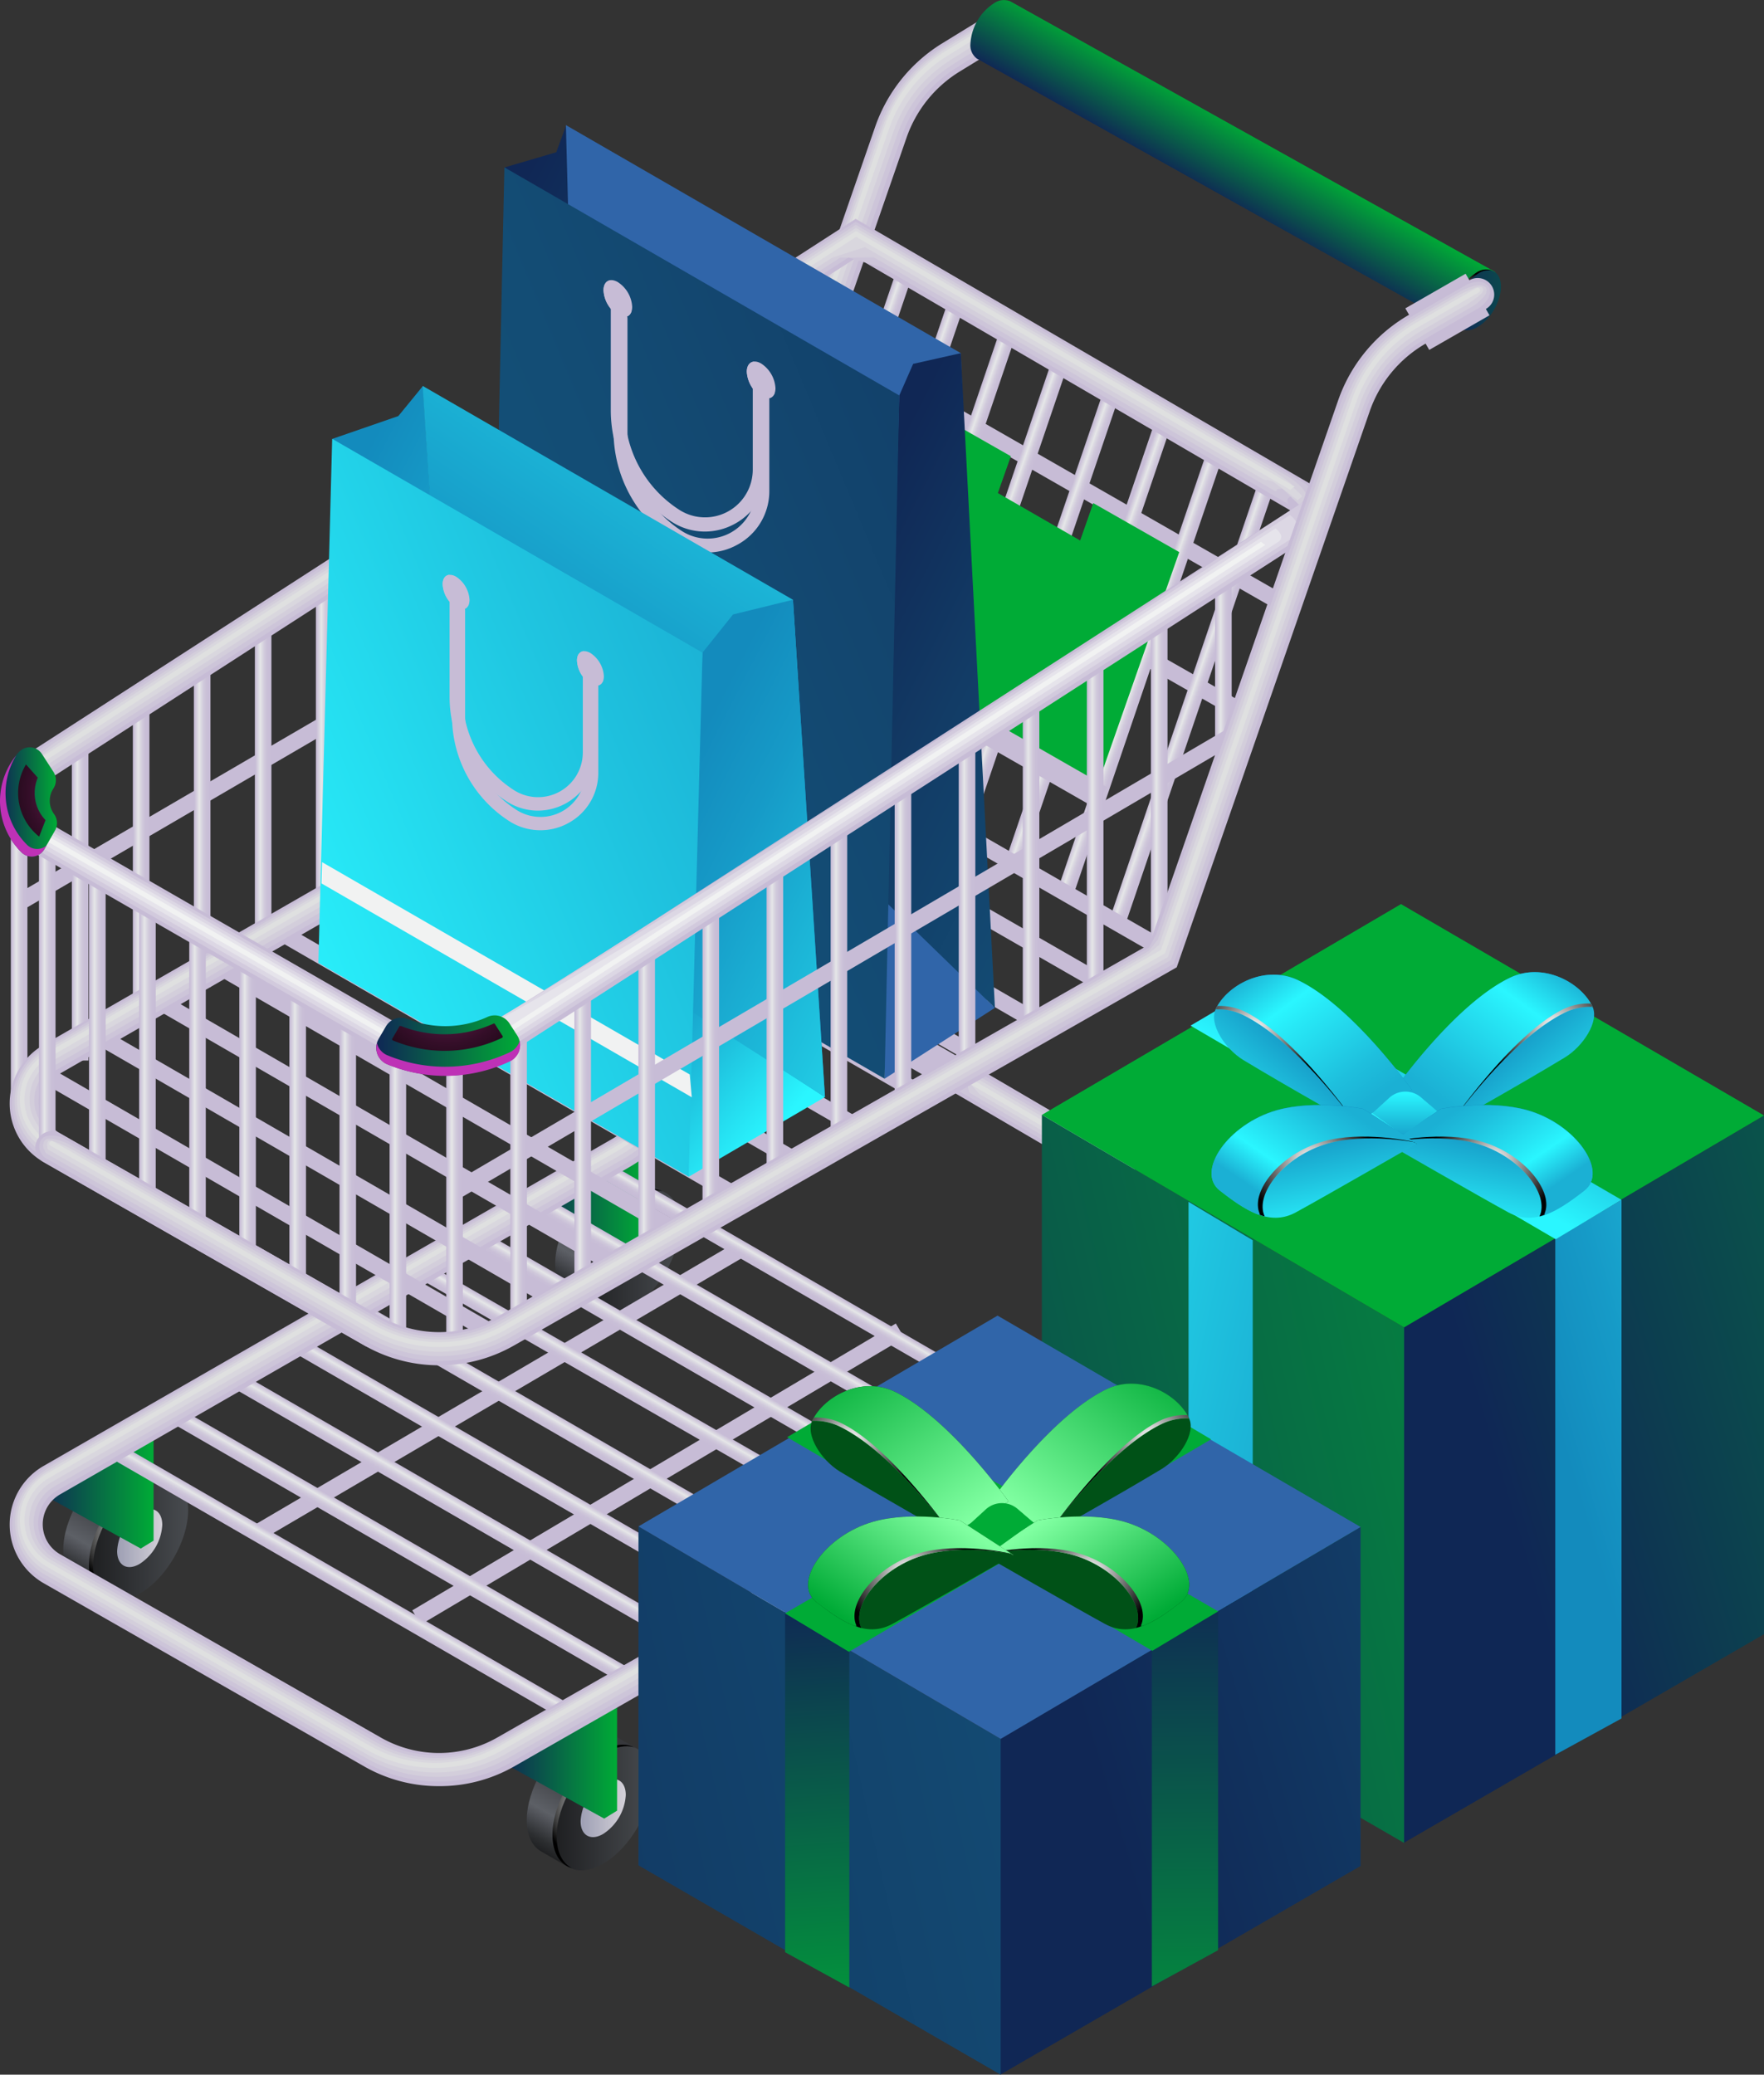 <svg xmlns="http://www.w3.org/2000/svg" xmlns:xlink="http://www.w3.org/1999/xlink" width="415.48" height="488.53" viewBox="0 0 415.48 488.53"><rect x="0" y="0" width="415.48" height="488.53" fill="#333333" stroke="none"/><defs><style>.cls-1{isolation:isolate;}.cls-2,.cls-66{fill:#c7bcd6;}.cls-3{fill:url(#linear-gradient);}.cls-4{fill:url(#linear-gradient-2);}.cls-5{fill:url(#linear-gradient-3);}.cls-6{fill:url(#linear-gradient-4);}.cls-7{fill:url(#linear-gradient-5);}.cls-8{fill:url(#linear-gradient-6);}.cls-9{fill:url(#linear-gradient-7);}.cls-10{fill:url(#linear-gradient-8);}.cls-11{fill:url(#linear-gradient-9);}.cls-12{fill:url(#linear-gradient-10);}.cls-13{fill:url(#linear-gradient-11);}.cls-14{fill:url(#linear-gradient-12);}.cls-15{fill:url(#linear-gradient-13);}.cls-16{fill:url(#linear-gradient-14);}.cls-17{fill:url(#linear-gradient-15);}.cls-18{fill:url(#linear-gradient-16);}.cls-19,.cls-24,.cls-47,.cls-52,.cls-61{mix-blend-mode:screen;}.cls-19{fill:url(#Radial_Gradient_1);}.cls-20{fill:url(#linear-gradient-17);}.cls-21{fill:url(#linear-gradient-18);}.cls-22{fill:url(#linear-gradient-19);}.cls-23{fill:url(#linear-gradient-20);}.cls-24{fill:url(#Radial_Gradient_1-2);}.cls-25{fill:url(#linear-gradient-21);}.cls-26{fill:url(#linear-gradient-22);}.cls-27{fill:url(#linear-gradient-23);}.cls-28{fill:url(#linear-gradient-24);}.cls-29{fill:url(#linear-gradient-25);}.cls-30{fill:url(#linear-gradient-26);}.cls-31{fill:url(#linear-gradient-27);}.cls-32{fill:url(#linear-gradient-28);}.cls-33{fill:url(#linear-gradient-29);}.cls-34{fill:url(#linear-gradient-30);}.cls-35{fill:url(#linear-gradient-31);}.cls-36{fill:url(#linear-gradient-32);}.cls-37{fill:url(#linear-gradient-33);}.cls-38{fill:url(#linear-gradient-34);}.cls-39{fill:url(#linear-gradient-35);}.cls-40{fill:url(#linear-gradient-36);}.cls-41{fill:url(#linear-gradient-37);}.cls-42{fill:url(#linear-gradient-38);}.cls-43{fill:#00ab36;}.cls-44{fill:url(#linear-gradient-39);}.cls-45{fill:url(#linear-gradient-40);}.cls-46{fill:url(#linear-gradient-41);}.cls-47{fill:url(#Radial_Gradient_1-3);}.cls-48{fill:url(#linear-gradient-42);}.cls-49{fill:url(#linear-gradient-43);}.cls-50{fill:url(#linear-gradient-44);}.cls-51{fill:url(#linear-gradient-45);}.cls-52{fill:url(#Radial_Gradient_1-4);}.cls-53{fill:url(#linear-gradient-46);}.cls-54{fill:#cdc5d9;}.cls-55{fill:#d3cedb;}.cls-56{fill:#d9d7de;}.cls-57{fill:#dfe0e0;}.cls-58{fill:url(#linear-gradient-47);}.cls-59{fill:url(#linear-gradient-48);}.cls-60{fill:url(#linear-gradient-49);}.cls-61{fill:url(#Radial_Gradient_1-5);}.cls-62{fill:url(#linear-gradient-50);}.cls-63{fill:#3065a9;}.cls-64{fill:url(#linear-gradient-51);}.cls-65{fill:url(#linear-gradient-52);}.cls-66,.cls-72{mix-blend-mode:multiply;}.cls-67{fill:url(#New_Gradient_Swatch_copy_7);}.cls-68{fill:url(#New_Gradient_Swatch_copy_7-2);}.cls-69{fill:url(#New_Gradient_Swatch_copy_7-3);}.cls-70{fill:url(#New_Gradient_Swatch_copy_7-4);}.cls-71{fill:url(#New_Gradient_Swatch_copy_7-5);}.cls-72,.cls-96{fill:#f1f2f2;}.cls-73{fill:url(#linear-gradient-53);}.cls-74{fill:url(#linear-gradient-54);}.cls-75{fill:url(#linear-gradient-55);}.cls-76{fill:url(#linear-gradient-56);}.cls-77{fill:url(#linear-gradient-57);}.cls-78{fill:url(#linear-gradient-58);}.cls-79{fill:url(#linear-gradient-59);}.cls-80{fill:url(#linear-gradient-60);}.cls-81{fill:url(#linear-gradient-61);}.cls-82{fill:url(#linear-gradient-62);}.cls-83{fill:url(#linear-gradient-63);}.cls-84{fill:url(#linear-gradient-64);}.cls-85{fill:url(#linear-gradient-65);}.cls-86{fill:url(#linear-gradient-66);}.cls-87{fill:url(#linear-gradient-67);}.cls-88{fill:url(#linear-gradient-68);}.cls-89{fill:url(#linear-gradient-69);}.cls-90{fill:url(#linear-gradient-70);}.cls-91{fill:url(#linear-gradient-71);}.cls-92{fill:url(#linear-gradient-72);}.cls-93{fill:#d2cadd;}.cls-94{fill:#dcd7e4;}.cls-95{fill:#e6e4eb;}.cls-97{fill:url(#linear-gradient-73);}.cls-101,.cls-107,.cls-110,.cls-113,.cls-117,.cls-124,.cls-126,.cls-128,.cls-130,.cls-98{mix-blend-mode:color-dodge;}.cls-98{fill:url(#radial-gradient);}.cls-99{fill:#be31b6;mix-blend-mode:darken;}.cls-100{fill:url(#linear-gradient-74);}.cls-101{fill:url(#radial-gradient-2);}.cls-102{fill:url(#linear-gradient-75);}.cls-103{fill:url(#linear-gradient-76);}.cls-104{fill:url(#New_Gradient_Swatch_copy_7-6);}.Graphic-Style-2{fill:url(#New_Gradient_Swatch_copy_7-7);}.Graphic-Style-3{fill:url(#linear-gradient-77);}.cls-105{fill:url(#New_Gradient_Swatch_copy_7-9);}.cls-106{fill:url(#New_Gradient_Swatch_copy_16);}.cls-107{fill:url(#Radial_Gradient_1-6);}.cls-108{fill:url(#New_Gradient_Swatch_copy_7-10);}.cls-109{fill:url(#New_Gradient_Swatch_copy_16-2);}.cls-110{fill:url(#Radial_Gradient_1-7);}.cls-111{fill:url(#New_Gradient_Swatch_copy_7-11);}.cls-112{fill:url(#New_Gradient_Swatch_copy_16-3);}.cls-113{fill:url(#Radial_Gradient_1-8);}.cls-114{fill:url(#New_Gradient_Swatch_copy_7-12);}.cls-115{fill:url(#New_Gradient_Swatch_copy_7-13);}.cls-116{fill:url(#New_Gradient_Swatch_copy_16-4);}.cls-117{fill:url(#Radial_Gradient_1-9);}.cls-118{fill:url(#linear-gradient-78);}.cls-119{fill:url(#linear-gradient-79);}.cls-120{fill:url(#linear-gradient-80);}.cls-121{fill:url(#linear-gradient-81);}.cls-122{fill:#005117;}.cls-123{fill:url(#linear-gradient-82);}.cls-124{fill:url(#Radial_Gradient_1-10);}.cls-125{fill:url(#linear-gradient-83);}.cls-126{fill:url(#Radial_Gradient_1-11);}.cls-127{fill:url(#linear-gradient-84);}.cls-128{fill:url(#Radial_Gradient_1-12);}.cls-129{fill:url(#linear-gradient-85);}.cls-130{fill:url(#Radial_Gradient_1-13);}</style><linearGradient id="linear-gradient" x1="174.43" y1="100.96" x2="178.34" y2="100.96" gradientUnits="userSpaceOnUse"><stop offset="0.03" stop-color="#c7bcd6"/><stop offset="0.3" stop-color="#e2e2e6"/><stop offset="0.33" stop-color="#e6e7e8"/><stop offset="0.43" stop-color="#dcdae2"/><stop offset="0.59" stop-color="#d0c9db"/><stop offset="0.77" stop-color="#c9bfd7"/><stop offset="1" stop-color="#c7bcd6"/></linearGradient><linearGradient id="linear-gradient-2" x1="2.55" y1="222.52" x2="6.45" y2="222.52" xlink:href="#linear-gradient"/><linearGradient id="linear-gradient-3" x1="16.92" y1="213.53" x2="20.82" y2="213.53" xlink:href="#linear-gradient"/><linearGradient id="linear-gradient-4" x1="31.29" y1="204.53" x2="35.19" y2="204.53" xlink:href="#linear-gradient"/><linearGradient id="linear-gradient-5" x1="45.66" y1="195.53" x2="49.56" y2="195.53" xlink:href="#linear-gradient"/><linearGradient id="linear-gradient-6" x1="60.03" y1="186.54" x2="63.93" y2="186.54" xlink:href="#linear-gradient"/><linearGradient id="linear-gradient-7" x1="74.4" y1="177.54" x2="78.3" y2="177.54" xlink:href="#linear-gradient"/><linearGradient id="linear-gradient-8" x1="88.77" y1="168.54" x2="92.67" y2="168.54" xlink:href="#linear-gradient"/><linearGradient id="linear-gradient-9" x1="103.14" y1="159.55" x2="107.04" y2="159.55" xlink:href="#linear-gradient"/><linearGradient id="linear-gradient-10" x1="117.51" y1="150.55" x2="121.41" y2="150.55" xlink:href="#linear-gradient"/><linearGradient id="linear-gradient-11" x1="131.88" y1="141.55" x2="135.79" y2="141.55" xlink:href="#linear-gradient"/><linearGradient id="linear-gradient-12" x1="146.25" y1="132.55" x2="150.16" y2="132.55" xlink:href="#linear-gradient"/><linearGradient id="linear-gradient-13" x1="160.62" y1="123.56" x2="164.53" y2="123.56" xlink:href="#linear-gradient"/><linearGradient id="linear-gradient-14" x1="-5956.09" y1="305.74" x2="-5972.46" y2="277.4" gradientTransform="matrix(-1, 0, 0, 1, -5821.07, 0)" gradientUnits="userSpaceOnUse"><stop offset="0" stop-color="#1e1f21"/><stop offset="0.08" stop-color="#2c2e30"/><stop offset="0.22" stop-color="#515359"/><stop offset="0.27" stop-color="#5d6066"/><stop offset="0.61" stop-color="#37383c"/></linearGradient><linearGradient id="linear-gradient-15" x1="-5981.24" y1="294.85" x2="-5958.43" y2="294.85" gradientTransform="matrix(-1, 0, 0, 1, -5821.07, 0)" gradientUnits="userSpaceOnUse"><stop offset="0" stop-color="#484b4f"/><stop offset="1" stop-color="#1e1f21"/></linearGradient><linearGradient id="linear-gradient-16" x1="-5975.15" y1="294.85" x2="-5964.51" y2="294.85" gradientTransform="matrix(-1, 0, 0, 1, -5821.07, 0)" gradientUnits="userSpaceOnUse"><stop offset="0" stop-color="#d4d1d8"/><stop offset="0.85" stop-color="#a5a6b9"/><stop offset="1" stop-color="#9d9eb3"/></linearGradient><radialGradient id="Radial_Gradient_1" cx="-5967.48" cy="294.46" r="12.32" gradientTransform="matrix(-1, 0, 0, 1, -5821.07, 0)" gradientUnits="userSpaceOnUse"><stop offset="0" stop-color="#fff"/><stop offset="1"/></radialGradient><linearGradient id="linear-gradient-17" x1="125.03" y1="282.79" x2="152.03" y2="282.79" gradientUnits="userSpaceOnUse"><stop offset="0" stop-color="#0f2755"/><stop offset="1" stop-color="#00ab36"/></linearGradient><linearGradient id="linear-gradient-18" x1="-5840.23" y1="373.07" x2="-5856.6" y2="344.74" xlink:href="#linear-gradient-14"/><linearGradient id="linear-gradient-19" x1="-5865.38" y1="362.18" x2="-5842.57" y2="362.18" xlink:href="#linear-gradient-15"/><linearGradient id="linear-gradient-20" x1="-5859.29" y1="362.18" x2="-5848.65" y2="362.18" xlink:href="#linear-gradient-16"/><radialGradient id="Radial_Gradient_1-2" cx="-5851.63" cy="361.8" r="12.32" xlink:href="#Radial_Gradient_1"/><linearGradient id="linear-gradient-21" x1="9.17" y1="350.13" x2="36.17" y2="350.13" xlink:href="#linear-gradient-17"/><linearGradient id="linear-gradient-22" x1="194.49" y1="303.52" x2="192.72" y2="306.58" gradientTransform="translate(360.91 -15.11) rotate(59.98)" xlink:href="#linear-gradient"/><linearGradient id="linear-gradient-23" x1="180.37" y1="311.85" x2="178.39" y2="315.28" gradientTransform="translate(361.11 1.36) rotate(59.97)" xlink:href="#linear-gradient"/><linearGradient id="linear-gradient-24" x1="166.21" y1="320.26" x2="164.23" y2="323.68" gradientTransform="translate(361.31 17.82) rotate(59.98)" xlink:href="#linear-gradient"/><linearGradient id="linear-gradient-25" x1="152.04" y1="328.66" x2="150.06" y2="332.09" gradientTransform="translate(361.52 34.28) rotate(59.98)" xlink:href="#linear-gradient"/><linearGradient id="linear-gradient-26" x1="137.88" y1="337.07" x2="135.9" y2="340.5" gradientTransform="translate(361.72 50.74) rotate(59.97)" xlink:href="#linear-gradient"/><linearGradient id="linear-gradient-27" x1="123.72" y1="345.48" x2="121.74" y2="348.91" gradientTransform="translate(361.92 67.21) rotate(59.98)" xlink:href="#linear-gradient"/><linearGradient id="linear-gradient-28" x1="109.55" y1="353.88" x2="107.57" y2="357.31" gradientTransform="translate(362.12 83.67) rotate(59.98)" xlink:href="#linear-gradient"/><linearGradient id="linear-gradient-29" x1="95.39" y1="362.29" x2="93.41" y2="365.72" gradientTransform="translate(362.33 100.14) rotate(59.98)" xlink:href="#linear-gradient"/><linearGradient id="linear-gradient-30" x1="81.23" y1="370.7" x2="79.25" y2="374.13" gradientTransform="translate(362.53 116.6) rotate(59.98)" xlink:href="#linear-gradient"/><linearGradient id="linear-gradient-31" x1="193.41" y1="115.42" x2="197.32" y2="116.76" gradientTransform="translate(242.28 -106.27) rotate(71.19)" xlink:href="#linear-gradient"/><linearGradient id="linear-gradient-32" x1="205.58" y1="122.41" x2="209.6" y2="123.79" gradientTransform="translate(257.19 -113.09) rotate(71.19)" xlink:href="#linear-gradient"/><linearGradient id="linear-gradient-33" x1="217.8" y1="129.41" x2="221.81" y2="130.79" gradientTransform="translate(272.11 -119.91) rotate(71.2)" xlink:href="#linear-gradient"/><linearGradient id="linear-gradient-34" x1="230.02" y1="136.41" x2="234.03" y2="137.79" gradientTransform="translate(287 -126.73) rotate(71.19)" xlink:href="#linear-gradient"/><linearGradient id="linear-gradient-35" x1="242.23" y1="143.41" x2="246.24" y2="144.8" gradientTransform="translate(301.9 -133.55) rotate(71.19)" xlink:href="#linear-gradient"/><linearGradient id="linear-gradient-36" x1="254.45" y1="150.42" x2="258.46" y2="151.8" gradientTransform="matrix(0.32, 0.95, -0.95, 0.32, 316.83, -140.37)" xlink:href="#linear-gradient"/><linearGradient id="linear-gradient-37" x1="266.66" y1="157.42" x2="270.68" y2="158.8" gradientTransform="translate(331.73 -147.19) rotate(71.19)" xlink:href="#linear-gradient"/><linearGradient id="linear-gradient-38" x1="278.88" y1="164.42" x2="282.89" y2="165.8" gradientTransform="translate(346.62 -154.01) rotate(71.19)" xlink:href="#linear-gradient"/><linearGradient id="linear-gradient-39" x1="-5949.4" y1="436.66" x2="-5965.76" y2="408.32" xlink:href="#linear-gradient-14"/><linearGradient id="linear-gradient-40" x1="-5974.54" y1="425.77" x2="-5951.74" y2="425.77" xlink:href="#linear-gradient-15"/><linearGradient id="linear-gradient-41" x1="-5968.46" y1="425.77" x2="-5957.82" y2="425.77" xlink:href="#linear-gradient-16"/><radialGradient id="Radial_Gradient_1-3" cx="-5960.79" cy="425.38" r="12.32" xlink:href="#Radial_Gradient_1"/><linearGradient id="linear-gradient-42" x1="118.34" y1="413.71" x2="145.33" y2="413.71" xlink:href="#linear-gradient-17"/><linearGradient id="linear-gradient-43" x1="-6065.26" y1="369.32" x2="-6081.62" y2="340.98" xlink:href="#linear-gradient-14"/><linearGradient id="linear-gradient-44" x1="-6090.4" y1="358.43" x2="-6067.6" y2="358.43" xlink:href="#linear-gradient-15"/><linearGradient id="linear-gradient-45" x1="-6084.32" y1="358.43" x2="-6073.68" y2="358.43" xlink:href="#linear-gradient-16"/><radialGradient id="Radial_Gradient_1-4" cx="-6076.65" cy="358.04" r="12.32" xlink:href="#Radial_Gradient_1"/><linearGradient id="linear-gradient-46" x1="234.2" y1="346.37" x2="261.19" y2="346.37" xlink:href="#linear-gradient-17"/><linearGradient id="linear-gradient-47" x1="286.19" y1="161.71" x2="290.1" y2="161.71" xlink:href="#linear-gradient"/><linearGradient id="linear-gradient-48" x1="-6106.58" y1="45.9" x2="-6115.46" y2="30.52" gradientTransform="matrix(-1, 0, 0, 1, -5821.07, 0)" xlink:href="#linear-gradient-17"/><linearGradient id="linear-gradient-49" x1="344.22" y1="71.12" x2="392.38" y2="65.59" gradientTransform="matrix(0.5, 0.86, -0.86, 0.5, 233.38, -265.41)" xlink:href="#linear-gradient-17"/><radialGradient id="Radial_Gradient_1-5" cx="-6167.92" cy="70.5" r="5.98" xlink:href="#Radial_Gradient_1"/><linearGradient id="linear-gradient-50" x1="100.71" y1="86.21" x2="211.21" y2="142.74" gradientUnits="userSpaceOnUse"><stop offset="0" stop-color="#102755"/><stop offset="0.33" stop-color="#123c66"/><stop offset="0.72" stop-color="#134d75"/><stop offset="1" stop-color="#14537a"/></linearGradient><linearGradient id="linear-gradient-51" x1="192.45" y1="140.88" x2="299.94" y2="195.87" xlink:href="#linear-gradient-50"/><linearGradient id="linear-gradient-52" x1="338.16" y1="73.86" x2="85.29" y2="179.38" xlink:href="#linear-gradient-50"/><linearGradient id="New_Gradient_Swatch_copy_7" x1="68.61" y1="131.63" x2="160.07" y2="178.42" gradientUnits="userSpaceOnUse"><stop offset="0.04" stop-color="#138bbd"/><stop offset="0.23" stop-color="#169ac7"/><stop offset="0.59" stop-color="#1fc3df"/><stop offset="1" stop-color="#2af6ff"/></linearGradient><linearGradient id="New_Gradient_Swatch_copy_7-2" x1="137.55" y1="188.62" x2="217.42" y2="69.3" xlink:href="#New_Gradient_Swatch_copy_7"/><linearGradient id="New_Gradient_Swatch_copy_7-3" x1="142.43" y1="235.59" x2="179.79" y2="269.09" xlink:href="#New_Gradient_Swatch_copy_7"/><linearGradient id="New_Gradient_Swatch_copy_7-4" x1="155.75" y1="181.99" x2="247.21" y2="228.78" xlink:href="#New_Gradient_Swatch_copy_7"/><linearGradient id="New_Gradient_Swatch_copy_7-5" x1="269.77" y1="127.8" x2="53.17" y2="218.19" xlink:href="#New_Gradient_Swatch_copy_7"/><linearGradient id="linear-gradient-53" x1="105.11" y1="283.44" x2="109.02" y2="283.44" xlink:href="#linear-gradient"/><linearGradient id="linear-gradient-54" x1="120.2" y1="274.55" x2="124.1" y2="274.55" xlink:href="#linear-gradient"/><linearGradient id="linear-gradient-55" x1="135.29" y1="265.66" x2="139.19" y2="265.66" xlink:href="#linear-gradient"/><linearGradient id="linear-gradient-56" x1="150.37" y1="256.77" x2="154.28" y2="256.77" xlink:href="#linear-gradient"/><linearGradient id="linear-gradient-57" x1="165.46" y1="247.89" x2="169.37" y2="247.89" xlink:href="#linear-gradient"/><linearGradient id="linear-gradient-58" x1="180.55" y1="239" x2="184.45" y2="239" xlink:href="#linear-gradient"/><linearGradient id="linear-gradient-59" x1="195.64" y1="230.11" x2="199.54" y2="230.11" xlink:href="#linear-gradient"/><linearGradient id="linear-gradient-60" x1="210.72" y1="221.22" x2="214.63" y2="221.22" xlink:href="#linear-gradient"/><linearGradient id="linear-gradient-61" x1="225.81" y1="212.33" x2="229.72" y2="212.33" xlink:href="#linear-gradient"/><linearGradient id="linear-gradient-62" x1="240.9" y1="203.44" x2="244.81" y2="203.44" xlink:href="#linear-gradient"/><linearGradient id="linear-gradient-63" x1="255.99" y1="194.56" x2="259.89" y2="194.56" xlink:href="#linear-gradient"/><linearGradient id="linear-gradient-64" x1="271.08" y1="185.67" x2="274.98" y2="185.67" xlink:href="#linear-gradient"/><linearGradient id="linear-gradient-65" x1="9.18" y1="234.81" x2="13.08" y2="234.81" xlink:href="#linear-gradient"/><linearGradient id="linear-gradient-66" x1="20.97" y1="241.44" x2="24.88" y2="241.44" xlink:href="#linear-gradient"/><linearGradient id="linear-gradient-67" x1="32.77" y1="248.06" x2="36.68" y2="248.06" xlink:href="#linear-gradient"/><linearGradient id="linear-gradient-68" x1="44.57" y1="254.68" x2="48.47" y2="254.68" xlink:href="#linear-gradient"/><linearGradient id="linear-gradient-69" x1="56.37" y1="261.3" x2="60.27" y2="261.3" xlink:href="#linear-gradient"/><linearGradient id="linear-gradient-70" x1="68.16" y1="267.92" x2="72.07" y2="267.92" xlink:href="#linear-gradient"/><linearGradient id="linear-gradient-71" x1="79.96" y1="274.55" x2="83.87" y2="274.55" xlink:href="#linear-gradient"/><linearGradient id="linear-gradient-72" x1="91.76" y1="281.17" x2="95.66" y2="281.17" xlink:href="#linear-gradient"/><linearGradient id="linear-gradient-73" x1="88.62" y1="246.17" x2="122.53" y2="246.17" xlink:href="#linear-gradient-17"/><radialGradient id="radial-gradient" cx="105.41" cy="230.67" r="44.63" gradientUnits="userSpaceOnUse"><stop offset="0" stop-color="#972a74"/><stop offset="0.1" stop-color="#75205a"/><stop offset="0.22" stop-color="#51173e"/><stop offset="0.34" stop-color="#340e28"/><stop offset="0.48" stop-color="#1d0816"/><stop offset="0.62" stop-color="#0d030a"/><stop offset="0.78" stop-color="#030102"/><stop offset="1"/></radialGradient><linearGradient id="linear-gradient-74" x1="0" y1="188.84" x2="13.43" y2="188.84" xlink:href="#linear-gradient-17"/><radialGradient id="radial-gradient-2" cx="434.4" cy="168.8" r="39.41" gradientTransform="translate(-435.13 86.91) rotate(-8.88)" xlink:href="#radial-gradient"/><linearGradient id="linear-gradient-75" x1="354.81" y1="353.77" x2="594.64" y2="281.96" xlink:href="#linear-gradient-17"/><linearGradient id="linear-gradient-76" x1="133.18" y1="382.96" x2="449.64" y2="312.02" xlink:href="#linear-gradient-17"/><linearGradient id="New_Gradient_Swatch_copy_7-6" x1="366.79" y1="350.06" x2="463.18" y2="321.2" xlink:href="#New_Gradient_Swatch_copy_7"/><linearGradient id="New_Gradient_Swatch_copy_7-7" x1="349.82" y1="226.46" x2="328.43" y2="267.22" xlink:href="#New_Gradient_Swatch_copy_7"/><linearGradient id="linear-gradient-77" x1="312.12" y1="363.39" x2="450.47" y2="332.37" gradientTransform="matrix(-1, 0, 0, 1, 667.29, 0)" xlink:href="#New_Gradient_Swatch_copy_7"/><linearGradient id="New_Gradient_Swatch_copy_7-9" x1="348.31" y1="242.02" x2="369.77" y2="266.82" xlink:href="#New_Gradient_Swatch_copy_7"/><linearGradient id="New_Gradient_Swatch_copy_16" x1="340.32" y1="262.42" x2="370.2" y2="221.83" gradientUnits="userSpaceOnUse"><stop offset="0.04" stop-color="#1bb0d4"/><stop offset="0.2" stop-color="#1ebfdd"/><stop offset="0.53" stop-color="#27e8f6"/><stop offset="0.63" stop-color="#2af6ff"/><stop offset="0.87" stop-color="#1bb0d4"/></linearGradient><radialGradient id="Radial_Gradient_1-6" cx="365.88" cy="241.61" r="15.24" gradientTransform="matrix(1, 0, 0, 1, 0, 0)" xlink:href="#Radial_Gradient_1"/><linearGradient id="New_Gradient_Swatch_copy_7-10" x1="353.32" y1="242.61" x2="374.78" y2="267.41" gradientTransform="matrix(-1, 0, 0, 1, 666.43, 0)" xlink:href="#New_Gradient_Swatch_copy_7"/><linearGradient id="New_Gradient_Swatch_copy_16-2" x1="345.33" y1="263" x2="375.22" y2="222.41" gradientTransform="matrix(-1, 0, 0, 1, 666.43, 0)" xlink:href="#New_Gradient_Swatch_copy_16"/><radialGradient id="Radial_Gradient_1-7" cx="370.9" cy="242.2" r="15.24" gradientTransform="matrix(-1, 0, 0, 1, 666.43, 0)" xlink:href="#Radial_Gradient_1"/><linearGradient id="New_Gradient_Swatch_copy_7-11" x1="313.26" y1="261.76" x2="318.66" y2="289.1" gradientTransform="matrix(-1, 0, 0, 1, 666.43, 0)" xlink:href="#New_Gradient_Swatch_copy_7"/><linearGradient id="New_Gradient_Swatch_copy_16-3" x1="323.46" y1="259.72" x2="304.63" y2="287.45" gradientTransform="matrix(-1, 0, 0, 1, 666.43, 0)" xlink:href="#New_Gradient_Swatch_copy_16"/><radialGradient id="Radial_Gradient_1-8" cx="314.43" cy="273.31" r="14.81" gradientTransform="matrix(-1, 0, 0, 1, 666.43, 0)" xlink:href="#Radial_Gradient_1"/><linearGradient id="New_Gradient_Swatch_copy_7-12" x1="330.82" y1="272.23" x2="330.82" y2="257.4" xlink:href="#New_Gradient_Swatch_copy_7"/><linearGradient id="New_Gradient_Swatch_copy_7-13" x1="307.3" y1="261.76" x2="312.71" y2="289.1" xlink:href="#New_Gradient_Swatch_copy_7"/><linearGradient id="New_Gradient_Swatch_copy_16-4" x1="317.51" y1="259.72" x2="298.68" y2="287.45" xlink:href="#New_Gradient_Swatch_copy_16"/><radialGradient id="Radial_Gradient_1-9" cx="308.48" cy="273.31" r="14.81" gradientTransform="matrix(1, 0, 0, 1, 0, 0)" xlink:href="#Radial_Gradient_1"/><linearGradient id="linear-gradient-78" x1="261.49" y1="429" x2="478.99" y2="363.87" xlink:href="#linear-gradient-50"/><linearGradient id="linear-gradient-79" x1="52.64" y1="455.45" x2="339.5" y2="391.14" xlink:href="#linear-gradient-50"/><linearGradient id="linear-gradient-80" x1="278.52" y1="370.39" x2="280.03" y2="509.77" xlink:href="#linear-gradient-17"/><linearGradient id="linear-gradient-81" x1="189.35" y1="376.08" x2="196.88" y2="492.1" xlink:href="#linear-gradient-17"/><linearGradient id="linear-gradient-82" x1="245.3" y1="359.32" x2="275.18" y2="318.73" gradientUnits="userSpaceOnUse"><stop offset="0" stop-color="#80ffa1"/><stop offset="1" stop-color="#00ab36"/></linearGradient><radialGradient id="Radial_Gradient_1-10" cx="270.87" cy="338.51" r="15.24" gradientTransform="matrix(1, 0, 0, 1, 0, 0)" xlink:href="#Radial_Gradient_1"/><linearGradient id="linear-gradient-83" x1="440.35" y1="359.91" x2="470.23" y2="319.32" gradientTransform="matrix(-1, 0, 0, 1, 666.43, 0)" xlink:href="#linear-gradient-82"/><radialGradient id="Radial_Gradient_1-11" cx="465.92" cy="339.1" r="15.24" gradientTransform="matrix(-1, 0, 0, 1, 666.43, 0)" xlink:href="#Radial_Gradient_1"/><linearGradient id="linear-gradient-84" x1="418.48" y1="356.62" x2="399.65" y2="384.35" gradientTransform="matrix(-1, 0, 0, 1, 666.43, 0)" xlink:href="#linear-gradient-82"/><radialGradient id="Radial_Gradient_1-12" cx="409.45" cy="370.21" r="14.81" gradientTransform="matrix(-1, 0, 0, 1, 666.43, 0)" xlink:href="#Radial_Gradient_1"/><linearGradient id="linear-gradient-85" x1="222.49" y1="356.62" x2="203.66" y2="384.35" xlink:href="#linear-gradient-82"/><radialGradient id="Radial_Gradient_1-13" cx="213.46" cy="370.21" r="14.81" gradientTransform="matrix(1, 0, 0, 1, 0, 0)" xlink:href="#Radial_Gradient_1"/></defs><g class="cls-1"><g id="Layer_2" data-name="Layer 2"><g id="_2nd_Fold" data-name="2nd Fold"><rect class="cls-2" x="247.1" y="49.54" width="3.91" height="124.42" transform="translate(28.35 272.38) rotate(-60.21)"/><polygon class="cls-2" points="5.3 214.31 3.34 210.93 185.81 104.52 293.36 165.81 291.42 169.21 185.84 109.02 5.3 214.31"/><rect class="cls-3" x="174.43" y="73.12" width="3.9" height="55.68"/><rect class="cls-4" x="2.55" y="186.69" width="3.91" height="71.66"/><rect class="cls-5" x="16.92" y="177.33" width="3.91" height="72.39"/><rect class="cls-6" x="31.29" y="167.97" width="3.91" height="73.11"/><rect class="cls-7" x="45.66" y="158.61" width="3.91" height="73.84"/><rect class="cls-8" x="60.03" y="149.25" width="3.9" height="74.57"/><rect class="cls-9" x="74.4" y="139.89" width="3.9" height="75.29"/><rect class="cls-10" x="88.77" y="130.53" width="3.9" height="76.02"/><rect class="cls-11" x="103.14" y="121.17" width="3.91" height="76.75"/><rect class="cls-12" x="117.51" y="111.81" width="3.91" height="77.47"/><rect class="cls-13" x="131.88" y="102.45" width="3.9" height="78.2"/><rect class="cls-14" x="146.25" y="93.09" width="3.91" height="78.93"/><rect class="cls-15" x="160.62" y="83.73" width="3.9" height="79.65"/><path class="cls-16" d="M130.76,297.68c0,3.53,1.22,6,3.2,7.24l6.31,3.66c2.06,1.15.75-1.46,3.87-3.27,6.3-3.63,11.41-12.44,11.41-19.67,0-3.57,3.3-3.6,1.28-4.79l-6.71-3.72c-2.05-1.11-4.86-.9-8,.88C135.86,281.65,130.76,290.46,130.76,297.68Z"/><path class="cls-17" d="M137.36,301.43c0,7.23,5.11,10.14,11.4,6.5s11.41-12.44,11.41-19.67-5.11-10.13-11.41-6.5S137.36,294.2,137.36,301.43Z"/><path class="cls-18" d="M143.45,297.92c0,3.37,2.38,4.73,5.31,3a11.71,11.71,0,0,0,5.32-9.17c0-3.37-2.38-4.73-5.32-3A11.75,11.75,0,0,0,143.45,297.92Z"/><path class="cls-19" d="M148.22,281.49c3-1.74,5.76-2,7.8-1-1.9-.53-4.26-.13-6.82,1.34-6.3,3.64-11.4,12.44-11.4,19.67,0,3.76,1.38,6.35,3.6,7.46-2.78-.78-4.59-3.55-4.59-7.84C136.81,293.93,141.92,285.13,148.22,281.49Z"/><polygon class="cls-20" points="152.03 268.27 152.03 295.44 149.01 297.31 125.03 284.08 152.03 268.27"/><path class="cls-21" d="M14.9,365c0,3.53,1.22,6,3.2,7.24l6.31,3.66c2.06,1.15.75-1.47,3.87-3.27C34.58,369,39.69,360.21,39.69,353c0-3.57,3.3-3.6,1.28-4.8l-6.71-3.71c-2-1.11-4.86-.91-8,.88C20,349,14.9,357.79,14.9,365Z"/><path class="cls-22" d="M21.5,368.77c0,7.22,5.11,10.13,11.4,6.5s11.41-12.44,11.41-19.67-5.11-10.14-11.41-6.5S21.5,361.54,21.5,368.77Z"/><path class="cls-23" d="M27.59,365.25c0,3.38,2.38,4.73,5.31,3a11.73,11.73,0,0,0,5.32-9.18c0-3.37-2.38-4.72-5.32-3A11.73,11.73,0,0,0,27.59,365.25Z"/><path class="cls-24" d="M32.36,348.83c3-1.75,5.76-2,7.8-1-1.9-.53-4.26-.14-6.82,1.34-6.3,3.63-11.4,12.44-11.4,19.67,0,3.76,1.39,6.35,3.6,7.46-2.78-.78-4.59-3.55-4.59-7.85C21,361.27,26.06,352.46,32.36,348.83Z"/><polygon class="cls-25" points="36.17 335.61 36.17 362.78 33.15 364.64 9.17 351.41 36.17 335.61"/><rect class="cls-2" x="51.72" y="325.52" width="131.89" height="3.9" transform="translate(-149.53 104.56) rotate(-30.4)"/><rect class="cls-2" x="87.82" y="346.65" width="132.43" height="3.9" transform="matrix(0.86, -0.51, 0.51, 0.86, -155.21, 125.86)"/><rect class="cls-26" x="191.59" y="241.98" width="3.91" height="126.36" transform="translate(-167.51 320.04) rotate(-59.98)"/><rect class="cls-27" x="177.43" y="250.38" width="3.91" height="126.36" transform="translate(-181.86 311.97) rotate(-59.97)"/><rect class="cls-28" x="163.26" y="258.79" width="3.91" height="126.36" transform="translate(-196.22 303.91) rotate(-59.98)"/><rect class="cls-29" x="149.1" y="267.2" width="3.91" height="126.36" transform="matrix(0.5, -0.87, 0.87, 0.5, -210.57, 295.85)"/><rect class="cls-30" x="134.94" y="275.61" width="3.91" height="126.36" transform="translate(-224.93 287.78) rotate(-59.97)"/><rect class="cls-31" x="120.77" y="284.01" width="3.91" height="126.36" transform="translate(-239.28 279.72) rotate(-59.98)"/><rect class="cls-32" x="106.61" y="292.42" width="3.91" height="126.36" transform="translate(-253.64 271.66) rotate(-59.98)"/><rect class="cls-33" x="92.45" y="300.83" width="3.91" height="126.36" transform="translate(-268 263.61) rotate(-59.98)"/><rect class="cls-34" x="78.28" y="309.23" width="3.91" height="126.36" transform="translate(-282.35 255.54) rotate(-59.98)"/><rect class="cls-35" x="139.65" y="114.14" width="111.46" height="3.9" transform="translate(22.49 263.61) rotate(-71.19)"/><rect class="cls-36" x="151.86" y="121.15" width="111.46" height="3.9" transform="translate(24.14 279.92) rotate(-71.19)"/><rect class="cls-37" x="164.08" y="128.15" width="111.46" height="3.9" transform="translate(25.8 296.24) rotate(-71.2)"/><rect class="cls-38" x="176.29" y="135.15" width="111.46" height="3.9" transform="translate(27.44 312.54) rotate(-71.19)"/><rect class="cls-39" x="188.51" y="142.15" width="111.46" height="3.9" transform="translate(29.08 328.84) rotate(-71.19)"/><rect class="cls-40" x="200.73" y="149.16" width="111.46" height="3.9" transform="translate(30.75 345.17) rotate(-71.2)"/><rect class="cls-41" x="212.94" y="156.16" width="111.46" height="3.9" transform="translate(32.39 361.47) rotate(-71.19)"/><rect class="cls-42" x="225.16" y="163.16" width="111.46" height="3.9" transform="translate(34.03 377.77) rotate(-71.19)"/><polygon class="cls-43" points="257.5 118.47 254.41 127.27 235.03 116.1 238.09 107.43 217.57 95.74 197.36 152.85 257.54 187.56 277.75 130.01 257.5 118.47"/><path class="cls-44" d="M124.07,428.6c0,3.53,1.21,6,3.19,7.24l6.32,3.66c2.06,1.15.74-1.46,3.87-3.27,6.3-3.64,11.41-12.44,11.41-19.67,0-3.57,3.3-3.6,1.28-4.79l-6.71-3.72c-2.06-1.11-4.86-.91-8,.88C129.17,412.57,124.07,421.37,124.07,428.6Z"/><path class="cls-45" d="M130.67,432.35c0,7.23,5.11,10.14,11.4,6.5s11.41-12.44,11.41-19.67-5.11-10.13-11.41-6.5S130.67,425.12,130.67,432.35Z"/><path class="cls-46" d="M136.75,428.84c0,3.37,2.39,4.72,5.32,3a11.71,11.71,0,0,0,5.32-9.17c0-3.38-2.38-4.73-5.32-3A11.76,11.76,0,0,0,136.75,428.84Z"/><path class="cls-47" d="M141.53,412.41c3-1.75,5.76-2,7.8-1-1.9-.53-4.26-.14-6.82,1.34-6.3,3.64-11.4,12.44-11.4,19.67,0,3.76,1.38,6.35,3.6,7.46-2.78-.78-4.59-3.55-4.59-7.84C130.12,424.85,135.23,416,141.53,412.41Z"/><polygon class="cls-48" points="145.34 399.19 145.34 426.36 142.31 428.23 118.34 415 145.34 399.19"/><path class="cls-49" d="M239.93,361.26c0,3.53,1.21,6,3.19,7.25l6.32,3.65c2.06,1.15.74-1.46,3.87-3.27,6.3-3.63,11.41-12.44,11.41-19.66,0-3.58,3.3-3.61,1.28-4.8l-6.71-3.71c-2.06-1.12-4.86-.91-8,.88C245,345.23,239.93,354,239.93,361.26Z"/><path class="cls-50" d="M246.53,365c0,7.23,5.11,10.14,11.4,6.5s11.41-12.44,11.41-19.66-5.11-10.14-11.41-6.51S246.53,357.79,246.53,365Z"/><path class="cls-51" d="M252.61,361.5c0,3.37,2.39,4.73,5.32,3a11.7,11.7,0,0,0,5.32-9.17c0-3.37-2.38-4.73-5.32-3A11.73,11.73,0,0,0,252.61,361.5Z"/><path class="cls-52" d="M257.39,345.07c3-1.74,5.76-2,7.8-1-1.9-.53-4.26-.13-6.82,1.34-6.3,3.64-11.4,12.45-11.4,19.67,0,3.76,1.38,6.35,3.6,7.46-2.78-.78-4.59-3.55-4.59-7.84C246,357.51,251.09,348.71,257.39,345.07Z"/><polygon class="cls-53" points="261.19 331.85 261.19 359.02 258.18 360.89 234.2 347.66 261.19 331.85"/><path class="cls-2" d="M103.43,420.59A35.29,35.29,0,0,1,85.88,416l-75.6-43.2a15.92,15.92,0,0,1,0-27.62l133.81-76.94a33.08,33.08,0,0,0,16.56-28.62v-.75a33,33,0,0,0-17-28.88l-29.08-16.1,3.78-6.84,29.08,16.1a40.85,40.85,0,0,1,21.06,35.72v.75A40.93,40.93,0,0,1,147.94,275L14.13,351.9a8.12,8.12,0,0,0,0,14.07l75.61,43.2a27.66,27.66,0,0,0,27.33,0l136.27-77.79a33,33,0,0,0,.3-57.18l-30-17.55,3.94-6.74,30,17.55a40.82,40.82,0,0,1-.37,70.7L121,416A35.31,35.31,0,0,1,103.43,420.59Z"/><path class="cls-54" d="M118.36,187.89l28.36,15.69a40,40,0,0,1,20.63,35v.74A40.11,40.11,0,0,1,147.29,274L13.48,350.94a8.93,8.93,0,0,0,0,15.51l75.6,43.2a28.37,28.37,0,0,0,27.4.38c.26-.11,2.68-1.47,2.93-1.61l133.42-76.17c.69-.39,2-1.2,2.68-1.66a33.79,33.79,0,0,0,14.92-26.48,33.7,33.7,0,0,0-14.66-29.32c-.57-.59-7.69-4.89-8.42-5.32L226,257l1.08-5.14.58-1,29.31,17.13a40,40,0,0,1,1.45,68.15c-.59.39-1.79,1.11-2.41,1.46L120.31,415a34.47,34.47,0,0,1-16.2,4.5c-.41,0-.82,0-1.23,0a34.59,34.59,0,0,1-15.15-3.64c-.57-.27-1.66-.87-2.21-1.18L10.44,371.78A14.76,14.76,0,0,1,3.06,361a15,15,0,0,1-.13-3,14.58,14.58,0,0,1,4-9.37,20.84,20.84,0,0,1,4.75-3.73l132.53-76.2a33.83,33.83,0,0,0,16.91-28.25c0-.06,0-.68,0-.74a33.31,33.31,0,0,0-.12-3.74c0-.19,0-.57-.07-.76a33.57,33.57,0,0,0-15.43-24.91c-.53-.5-7.1-4.24-7.76-4.61l-21-11.61,1-5.12Z"/><path class="cls-55" d="M118.44,188.77l27.63,15.3a39.18,39.18,0,0,1,20.2,34.27v.74A39.24,39.24,0,0,1,146.63,273L12.82,350a9.77,9.77,0,0,0,0,16.95l75.61,43.21a29.27,29.27,0,0,0,27.46.76c.52-.23,2.47-1.3,3-1.58l133.48-76.2c.46-.26,2.25-1.31,2.68-1.62a34.44,34.44,0,0,0,2.9-56.11c-1.15-1.19-6.77-4.76-8.23-5.61l-21.4-12.51-1.2-4.55.59-1,28.58,16.71a39.15,39.15,0,0,1,.86,67.09c-.39.26-2,1.19-2.4,1.42L119.65,414a33.55,33.55,0,0,1-16.09,4.4h-1.22a33.61,33.61,0,0,1-15-3.82c-.38-.18-1.81-1-2.18-1.19l-74.55-42.6a13.92,13.92,0,0,1-7-10.85,14.93,14.93,0,0,1,0-3,13.67,13.67,0,0,1,4.66-8.9,32,32,0,0,1,4.88-3.47l131.25-75.47a34.62,34.62,0,0,0,17.26-27.87c0-.12,0-.61,0-.73a33,33,0,0,0,0-3.72c0-.12,0-.62,0-.75a34.33,34.33,0,0,0-14.15-25.47,75.11,75.11,0,0,0-7.56-4.81l-20.85-11.53-1.21-4.45Z"/><path class="cls-56" d="M118.52,189.66l26.91,14.89a38.35,38.35,0,0,1,19.77,33.54v.74A38.43,38.43,0,0,1,146,272.07L12.16,349a10.61,10.61,0,0,0,0,18.39l75.61,43.2a30.08,30.08,0,0,0,27.53,1.14c.78-.33,2.26-1.12,3-1.54L251.84,334c.23-.13,2.48-1.43,2.69-1.58a35.5,35.5,0,0,0,16.79-25.49,36,36,0,0,0,.28-6.57A35.32,35.32,0,0,0,260.06,276a48.14,48.14,0,0,0-8-5.9l-21.4-12.51-3.48-4,.59-1,27.87,16.29a38.33,38.33,0,0,1,.26,66c-.19.13-2.18,1.27-2.39,1.39L119,413.07a32.79,32.79,0,0,1-16,4.29c-.41,0-.81,0-1.22,0a32.79,32.79,0,0,1-14.84-4c-.19-.09-2-1.09-2.15-1.2l-74-42.29A13.13,13.13,0,0,1,4.09,359a13.37,13.37,0,0,1,.18-3,13,13,0,0,1,5.32-8.45c.31-.39,4.54-2.94,5-3.2l130-74.73a35.52,35.52,0,0,0,17.61-27.5c0-.18,0-.54.06-.72a35,35,0,0,0,.08-3.69c0-.07,0-.69,0-.75a35.22,35.22,0,0,0-12.86-26,49.13,49.13,0,0,0-7.36-5l-20.71-11.45L118,190.69Z"/><path class="cls-57" d="M102.45,416.3a32.18,32.18,0,0,1-15.9-4.2L11,368.89a12.6,12.6,0,0,1,0-21.86l133.81-76.94A36.42,36.42,0,0,0,163,238.59v-.74a36.33,36.33,0,0,0-18.74-31.79L118,191.57l.57-1L144.78,205a37.53,37.53,0,0,1,19.34,32.82v.74a37.59,37.59,0,0,1-18.81,32.52L11.5,348.05a11.42,11.42,0,0,0,0,19.82l75.6,43.21a31,31,0,0,0,30.63,0L254,333.3a36.34,36.34,0,0,0,.33-62.93L227.2,254.5l.59-1L255,269.36a37.5,37.5,0,0,1-.34,64.95L118.34,412.1A32,32,0,0,1,102.45,416.3Z"/><rect class="cls-2" x="167.09" y="158.84" width="7.81" height="126.02" transform="translate(-106.58 259.38) rotate(-60.07)"/><rect class="cls-2" x="217.26" y="130.26" width="3.91" height="126.36" transform="matrix(0.5, -0.87, 0.87, 0.5, -57.96, 286.45)"/><rect class="cls-2" x="203.11" y="138.46" width="3.91" height="126.36" transform="matrix(0.5, -0.87, 0.87, 0.5, -72.12, 278.29)"/><rect class="cls-2" x="188.96" y="146.66" width="3.91" height="126.36" transform="translate(-86.29 270.13) rotate(-59.98)"/><rect class="cls-2" x="174.81" y="154.85" width="3.91" height="126.36" transform="translate(-100.46 261.98) rotate(-59.98)"/><rect class="cls-2" x="160.65" y="163.05" width="3.91" height="126.36" transform="translate(-114.63 253.82) rotate(-59.98)"/><rect class="cls-2" x="146.5" y="171.25" width="3.91" height="126.36" transform="translate(-128.8 245.66) rotate(-59.98)"/><rect class="cls-2" x="132.35" y="179.45" width="3.91" height="126.36" transform="translate(-142.97 237.51) rotate(-59.98)"/><rect class="cls-2" x="118.2" y="187.65" width="3.91" height="126.36" transform="translate(-157.13 229.34) rotate(-59.98)"/><rect class="cls-2" x="104.05" y="195.84" width="3.91" height="126.36" transform="translate(-171.3 221.19) rotate(-59.98)"/><rect class="cls-2" x="89.89" y="204.04" width="3.91" height="126.36" transform="translate(-185.47 213.04) rotate(-59.98)"/><rect class="cls-2" x="75.74" y="212.24" width="3.91" height="126.36" transform="translate(-199.64 204.87) rotate(-59.97)"/><rect class="cls-2" x="61.59" y="220.43" width="3.91" height="126.36" transform="translate(-213.81 196.72) rotate(-59.98)"/><path class="cls-2" d="M87.82,317.37a3.9,3.9,0,0,1-1.94-.52l-75.6-43.2a15.92,15.92,0,0,1,0-27.62L161.3,159.17,206.14,29.83a37.47,37.47,0,0,1,15.77-19.62l13.24-8.12a3.91,3.91,0,0,1,4.09,6.66L226,16.87a29.66,29.66,0,0,0-12.47,15.52L167.73,164.48,14.13,252.8a8.12,8.12,0,0,0,0,14.07l75.61,43.2a3.91,3.91,0,0,1-1.94,7.3Z"/><path class="cls-54" d="M239.57,3.56a1.75,1.75,0,0,1,.25.87c.39,1.25-1.17,3.31-2.34,4L228.37,14c-.33.21-3.71,2.31-4,2.56A30.35,30.35,0,0,0,213,30.47c-.2.46-.53,1.38-.7,1.86L166.8,163.68,13.48,251.84a8.6,8.6,0,0,0-4.36,6.91,9,9,0,0,0,.39,3.32,8.34,8.34,0,0,0,2.83,4.05c.25.51,5,3.42,5.5,3.71l70,40c1.3.74,3.06,3,2.49,4.38a1.16,1.16,0,0,1-.09.41,2.19,2.19,0,0,1-.22.43,2.16,2.16,0,0,1-.47.45l-.25.14A4.59,4.59,0,0,1,87,316a4.94,4.94,0,0,1-1.85-.62L10.44,272.68a15.08,15.08,0,0,1,0-26.17L161,159.94l1.69-3L206.12,31.46a49.49,49.49,0,0,1,2.69-6.3A36.6,36.6,0,0,1,221.1,11.39c.32-.26,3.82-2.45,4.17-2.66l9-5.51C235.42,2.5,238,2,238.92,3a.91.91,0,0,1,.24.16A1.82,1.82,0,0,1,239.57,3.56Z"/><path class="cls-55" d="M238.62,3.75a1,1,0,0,1,.1.85c.26.83-2.21,3.08-3,3.56l-9,5.56c-.67.41-3.35,2.11-4,2.61a31.21,31.21,0,0,0-10.91,14.1c-.13.3-.56,1.52-.67,1.84l-45.28,130.6-153,88A9.43,9.43,0,0,0,8.27,261a8.85,8.85,0,0,0,2.27,4.38c.49,1,4.18,3.51,5.2,4.1L86,309.61c.87.49,3.7,3,3.32,3.86a.61.61,0,0,1,0,.4,1.32,1.32,0,0,1-.17.43,1.35,1.35,0,0,1-.48.4l-.26.06c-.35.27-1.83-.18-2.27-.18a7,7,0,0,1-1.78-.73L10.61,271.72a14.26,14.26,0,0,1,0-24.74l150-86.26,2.18-2.64,43.33-125c.38-1.1,2-5.34,2.53-6.34A35.57,35.57,0,0,1,220.3,12.57c.62-.52,3.4-2.3,4.1-2.73l8.95-5.49c.78-.48,3.94-1.68,4.56-1.07a.7.7,0,0,1,.27.08A1.14,1.14,0,0,1,238.62,3.75Z"/><path class="cls-56" d="M237.67,3.94a.7.7,0,0,1,0,.83c.13.42-3.25,2.86-3.64,3.1l-9,5.52c-1,.62-3,1.93-3.88,2.67a32.06,32.06,0,0,0-10.49,14.32c-.06.15-.59,1.67-.65,1.82L165,162.06,12.16,249.91a10.24,10.24,0,0,0-4.95,6.67A10.82,10.82,0,0,0,7,259.94a10,10,0,0,0,1.71,4.7c.74,1.5,3.37,3.61,4.9,4.49l70.44,40.24c.43.25,4.32,2.91,4.14,3.36a.52.52,0,0,1,.15.37.74.74,0,0,1-.61.78.61.61,0,0,1-.27,0c-.18.13-2-.7-2.19-.7a13.44,13.44,0,0,1-1.71-.83l-72.8-41.59a13.42,13.42,0,0,1,0-23.3l149.5-86,2.67-2.22L206.1,34.71c.18-.54,2.09-5.86,2.37-6.36a34.92,34.92,0,0,1,11-14.61,47.61,47.61,0,0,1,4-2.79l8.91-5.47c.39-.24,4.15-2.17,4.46-1.87a.57.57,0,0,1,.29,0A.87.87,0,0,1,237.67,3.94Z"/><path class="cls-57" d="M86.84,313.07a.59.59,0,0,1-.29-.07L11,269.79a12.6,12.6,0,0,1,0-21.86l152.14-87.48L208.3,29.94a34.18,34.18,0,0,1,14.37-17.88l13.24-8.12a.58.58,0,0,1,.3-.09.6.6,0,0,1,.51.28.59.59,0,0,1-.2.81l-13.24,8.12A33,33,0,0,0,209.4,30.33L164,161.25,11.5,249a11.42,11.42,0,0,0,0,19.82L87.13,312a.56.56,0,0,1,.28.35.59.59,0,0,1-.57.74Z"/><path class="cls-2" d="M9.49,201.62A15,15,0,0,1,8.83,176l96.35-62.23,96.35-62.24,109,63.51a5.89,5.89,0,0,1,.22,10l-4.23-6.56a1.92,1.92,0,0,0,.07,3.27L201.74,60.64,107.4,121.58,13.07,182.51a7.23,7.23,0,0,0,.31,12.34Z"/><path class="cls-54" d="M201.55,52.21l105.61,61.52c1.33.78,3.29,2.83,3.32,4.38,0,1.17.46,2.78-.32,3.61,0,0-.13.12-.18.17a11.17,11.17,0,0,1-.91.73l-4.78-5.86c-.42.27-1.07.51-1.06,1s-.11.73.32,1L207.86,63l-8.05-2.34-90.42,58.4L106.46,121,13.08,181.27a9.56,9.56,0,0,0-1.75,1.46,7.51,7.51,0,0,0-.44,9.85,7.6,7.6,0,0,0,.78.83c.08.52-2.14,5.24-1.79,5.63l-.64,1.1a13.73,13.73,0,0,1-5.35-6.84,14.13,14.13,0,0,1-.76-6.06A13.5,13.5,0,0,1,5,181.59c.85-2.09,4.17-5.08,6.15-6.36l91.45-59.08,3.76-2.42Z"/><path class="cls-55" d="M201.57,52.94l102.19,59.52c.89.52,3.7,2.77,3.72,3.8,0,.78,1.46,2.53.94,3.08l-.18.15-.88.71L302,115c-.28.18-1.24,0-1.24.36s-.6.18-.32.35L205.79,60.59l-7.91.08-89.47,57.79-2.89,1.87L13.1,180a14.57,14.57,0,0,0-1.79,1.37A8.13,8.13,0,0,0,9.41,191a9.15,9.15,0,0,0,.55,1c.15,1-1,4.83-.34,5.6L9,198.66a12.79,12.79,0,0,1-4.64-7.16,13.13,13.13,0,0,1,0-6,12.47,12.47,0,0,1,2.55-5.21c.57-1.39,5.21-5,6.53-5.81l90.37-58.37,3.71-2.4Z"/><path class="cls-56" d="M201.6,53.67l98.76,57.53c.44.26,4.11,2.7,4.12,3.22s2.46,2.27,2.2,2.54c0,0-.17.12-.18.14a9.37,9.37,0,0,0-.85.68l-5.88-4.45c-.14.08-1.42-.45-1.42-.29s-1.1-.37-1-.29L203.72,58.18,196,60.68l-88.52,57.18-2.85,1.84L13.11,178.79c-.17.11-1.7,1.14-1.82,1.29a9.13,9.13,0,0,0-3.36,9.36,8.48,8.48,0,0,0,.32,1.09c.22,1.56.08,4.42,1.12,5.57l-.62,1.08a12.09,12.09,0,0,1-3.94-7.47,12.42,12.42,0,0,1,.66-5.91A11.83,11.83,0,0,1,8.74,179c.29-.7,6.26-4.84,6.92-5.27l89.28-57.66,3.65-2.37Z"/><path class="cls-57" d="M8.5,195.7a11.75,11.75,0,0,1,2.13-17.94l95.49-61.68,95.5-61.68,103.32,60.18-.19.12a4.67,4.67,0,0,0-.81.66L201.65,55.77l-95.19,61.49L11.27,178.75a10.57,10.57,0,0,0-2.16,15.89Z"/><rect class="cls-58" x="286.19" y="133.87" width="3.91" height="55.68"/><rect class="cls-2" x="225.36" y="134.04" width="5.64" height="71.81" transform="translate(-32.66 283.55) rotate(-60.21)"/><path class="cls-59" d="M228.57,10.31a3.89,3.89,0,0,0,1.55,3.51L343.87,77.35c1,.56.36-.71,1.88-1.58a12.22,12.22,0,0,0,5.53-9.55c0-1.74,1.61-1.75.62-2.33L238,.33a4,4,0,0,0-3.87.43A12.2,12.2,0,0,0,228.57,10.31Z"/><ellipse class="cls-60" cx="347.99" cy="70.69" rx="7.8" ry="4.5" transform="translate(111.34 335.43) rotate(-59.69)"/><path class="cls-61" d="M347.72,64.2a4,4,0,0,1,3.79-.46,4.33,4.33,0,0,0-3.31.65,12.2,12.2,0,0,0-5.53,9.54c0,1.83.67,3.09,1.75,3.63-1.36-.38-2.23-1.73-2.23-3.81A12.22,12.22,0,0,1,347.72,64.2Z"/><rect class="cls-2" x="332.73" y="67.78" width="16.37" height="11.29" transform="translate(8.72 179.54) rotate(-29.87)"/><polygon class="cls-62" points="118.89 39.41 131.02 35.85 133.37 29.46 145.25 182.47 117.89 159.09 118.89 39.41"/><polygon class="cls-63" points="232.48 237.08 137.46 186.31 133.29 29.46 226.3 83.16 232.48 237.08"/><polygon class="cls-63" points="207.84 211.39 208.35 254.01 234.32 237.33 207.84 211.39"/><polygon class="cls-64" points="211.81 93.12 215.08 85.68 226.3 83.16 234.34 237.34 208.25 212.01 211.81 93.12"/><polygon class="cls-65" points="208.35 254.01 115.33 200.31 118.8 39.41 211.81 93.12 208.35 254.01"/><path class="cls-66" d="M148.9,72.25c0,2.14-1.51,3-3.38,1.92a7.43,7.43,0,0,1-3.37-5.82c0-2.14,1.51-3,3.37-1.92A7.41,7.41,0,0,1,148.9,72.25Z"/><path class="cls-66" d="M182.65,91.42c0,2.14-1.51,3-3.38,1.92a7.44,7.44,0,0,1-3.37-5.82c0-2.14,1.51-3,3.37-1.93A7.45,7.45,0,0,1,182.65,91.42Z"/><path class="cls-66" d="M147.06,72.84A7.44,7.44,0,0,1,143.69,67a3.48,3.48,0,0,1,.16-1c-1,.08-1.7.93-1.7,2.36a7.43,7.43,0,0,0,3.37,5.82c1.53.88,2.8.45,3.22-.89A2.94,2.94,0,0,1,147.06,72.84Z"/><path class="cls-66" d="M180.81,92a7.46,7.46,0,0,1-3.37-5.83,3.16,3.16,0,0,1,.16-1c-1,.08-1.7.92-1.7,2.36a7.44,7.44,0,0,0,3.37,5.82c1.52.88,2.8.45,3.22-.9A2.9,2.9,0,0,1,180.81,92Z"/><path class="cls-66" d="M166.65,130.1a14.52,14.52,0,0,1-7.91-2.38,31.24,31.24,0,0,1-14.23-26.26V75a1.64,1.64,0,1,1,3.28,0v26.5A28,28,0,0,0,160.53,125a11.24,11.24,0,0,0,17.38-9.42V93.75a1.65,1.65,0,0,1,3.29,0v21.79a14.31,14.31,0,0,1-7.61,12.77A14.47,14.47,0,0,1,166.65,130.1Z"/><path class="cls-2" d="M166,125.17a14.43,14.43,0,0,1-7.91-2.38,31.24,31.24,0,0,1-14.23-26.26V70a1.65,1.65,0,1,1,3.29,0v26.5A27.94,27.94,0,0,0,159.92,120a11.24,11.24,0,0,0,17.38-9.42V88.82a1.64,1.64,0,0,1,3.28,0v21.79a14.35,14.35,0,0,1-7.6,12.78A14.61,14.61,0,0,1,166,125.17Z"/><polygon class="cls-67" points="78.32 103.33 93.82 97.97 99.63 90.87 107.17 207.99 77.39 188.09 78.32 103.33"/><polygon class="cls-68" points="194.31 258.35 107.09 207.99 99.55 90.87 186.77 141.23 194.31 258.35"/><polygon class="cls-69" points="161.74 237.13 162.21 277.09 194.29 258.33 161.74 237.13"/><polygon class="cls-70" points="165.46 153.68 172.65 144.69 186.77 141.23 194.31 258.35 162.12 237.71 165.46 153.68"/><polygon class="cls-71" points="162.21 277.09 74.99 226.73 78.24 103.33 165.46 153.68 162.21 277.09"/><polygon class="cls-72" points="162.46 253.01 75.86 203.01 75.72 208.02 162.94 258.38 162.46 253.01"/><path class="cls-66" d="M110.59,141.25c0,2-1.42,2.82-3.17,1.81a7,7,0,0,1-3.16-5.46c0-2,1.41-2.82,3.16-1.81A7,7,0,0,1,110.59,141.25Z"/><path class="cls-66" d="M142.23,159.23c0,2-1.41,2.81-3.16,1.8a7,7,0,0,1-3.17-5.46c0-2,1.42-2.81,3.17-1.8A7,7,0,0,1,142.23,159.23Z"/><path class="cls-66" d="M108.87,141.81a7,7,0,0,1-3.17-5.46,3.19,3.19,0,0,1,.15-1c-.95.08-1.59.87-1.59,2.22a7,7,0,0,0,3.16,5.46c1.43.82,2.62.42,3-.84A2.76,2.76,0,0,1,108.87,141.81Z"/><path class="cls-66" d="M140.51,159.78a7,7,0,0,1-3.16-5.46,3.07,3.07,0,0,1,.15-1c-.95.08-1.6.86-1.6,2.21a7,7,0,0,0,3.17,5.46c1.43.82,2.62.42,3-.84A2.72,2.72,0,0,1,140.51,159.78Z"/><path class="cls-66" d="M127.23,195.5a13.55,13.55,0,0,1-7.42-2.23,29.31,29.31,0,0,1-13.34-24.62V143.79a1.54,1.54,0,1,1,3.08,0v24.86a26.21,26.21,0,0,0,12,22,10.53,10.53,0,0,0,16.29-8.83V161.41a1.54,1.54,0,1,1,3.08,0v20.44a13.43,13.43,0,0,1-7.13,12A13.6,13.6,0,0,1,127.23,195.5Z"/><path class="cls-2" d="M126.65,190.88a13.51,13.51,0,0,1-7.41-2.24A29.27,29.27,0,0,1,105.89,164V139.17a1.54,1.54,0,1,1,3.08,0V164a26.21,26.21,0,0,0,12,22,10.54,10.54,0,0,0,16.3-8.83V156.79a1.54,1.54,0,0,1,3.08,0v20.44a13.7,13.7,0,0,1-13.65,13.65Z"/><rect class="cls-2" x="92.82" y="224.41" width="213.55" height="3.9" transform="translate(-87.1 132.12) rotate(-30.4)"/><rect class="cls-73" x="105.11" y="247.61" width="3.9" height="71.66"/><polygon class="cls-74" points="124.1 310.74 120.2 310.74 120.2 240.31 124.1 238.35 124.1 310.74"/><rect class="cls-75" x="135.29" y="229.1" width="3.91" height="73.11"/><rect class="cls-76" x="150.37" y="219.85" width="3.9" height="73.84"/><rect class="cls-77" x="165.46" y="210.6" width="3.91" height="74.57"/><rect class="cls-78" x="180.55" y="201.35" width="3.91" height="75.29"/><rect class="cls-79" x="195.64" y="192.1" width="3.9" height="76.02"/><rect class="cls-80" x="210.72" y="182.85" width="3.91" height="76.75"/><rect class="cls-81" x="225.81" y="173.6" width="3.91" height="77.47"/><rect class="cls-82" x="240.9" y="164.35" width="3.9" height="78.2"/><rect class="cls-83" x="255.99" y="155.09" width="3.91" height="78.93"/><rect class="cls-84" x="271.08" y="145.84" width="3.91" height="79.65"/><rect class="cls-85" x="9.18" y="199.65" width="3.9" height="70.33"/><rect class="cls-86" x="20.97" y="206.27" width="3.91" height="70.33"/><rect class="cls-87" x="32.77" y="212.89" width="3.91" height="70.33"/><rect class="cls-88" x="44.57" y="219.52" width="3.9" height="70.33"/><rect class="cls-89" x="56.37" y="226.14" width="3.9" height="70.33"/><rect class="cls-90" x="68.16" y="232.76" width="3.91" height="70.33"/><rect class="cls-91" x="79.96" y="239.38" width="3.9" height="70.33"/><rect class="cls-92" x="91.76" y="246" width="3.9" height="70.33"/><path class="cls-2" d="M104.86,251.35a33.94,33.94,0,0,1-16.93-4.54L9.49,201.62A14.93,14.93,0,0,1,2,189c-.14-5.29,7.74-2.74,7.8-.2a7.2,7.2,0,0,0,3.62,6.08L91.83,240a26,26,0,0,0,27.16-.68L306.55,118.47c-.56.36,4-3.48,4-3.48a5.89,5.89,0,0,1,.22,10L123.22,245.92A33.8,33.8,0,0,1,104.86,251.35Z"/><path class="cls-93" d="M104.8,250.34a33.08,33.08,0,0,1-16.52-4.44L9.84,200.72a14.1,14.1,0,0,1-7.11-12c-.12-4.7,6.08-2.7,6.14-.15a8,8,0,0,0,4,6.78l78.44,45.18a24.76,24.76,0,0,0,24,.48c1.41,0,143.46-91.07,144.66-91.84l47.12-31.07a4.91,4.91,0,0,1,2.4,3.87,4.38,4.38,0,0,1-2,3.84L122.71,245A33,33,0,0,1,104.8,250.34Z"/><path class="cls-94" d="M104.74,249.33A32.25,32.25,0,0,1,88.64,245L10.19,199.82A13.28,13.28,0,0,1,3.5,188.56c-.11-4.13,4.42-2.66,4.48-.12a8.84,8.84,0,0,0,4.45,7.48l78.45,45.19a24.14,24.14,0,0,0,20.92,1.63c2.82,0,99.36-61.26,101.75-62.8l90.24-58.65a4.05,4.05,0,0,1,1.88,2.78,3,3,0,0,1-1.25,2.6L122.2,244.16A32.19,32.19,0,0,1,104.74,249.33Z"/><path class="cls-95" d="M104.68,248.31A31.47,31.47,0,0,1,89,244.1L10.55,198.91a12.47,12.47,0,0,1-6.29-10.56c-.09-3.55,2.77-2.62,2.83-.07A9.67,9.67,0,0,0,12,196.46L90.4,241.64a24.91,24.91,0,0,0,17.81,2.79c4.23,0,55.25-31.44,58.83-33.75L300.4,124.43a3.64,3.64,0,0,1,1.36,1.7,1.5,1.5,0,0,1-.53,1.36L121.68,243.28A31.27,31.27,0,0,1,104.68,248.31Z"/><path class="cls-96" d="M104.61,247.3a30.69,30.69,0,0,1-15.27-4.1L10.9,198A11.66,11.66,0,0,1,5,188.15c-.07-3,1.11-2.59,1.17,0A10.48,10.48,0,0,0,11.48,197l78.45,45.19a29.33,29.33,0,0,0,30.61-.76L297,127.58a5.07,5.07,0,0,0,.83.61l.2.12L121.17,242.4A30.45,30.45,0,0,1,104.61,247.3Z"/><path class="cls-2" d="M103.43,321.49a35.39,35.39,0,0,1-17.55-4.64l-75.6-43.2a3.9,3.9,0,1,1,3.87-6.78l75.61,43.2a27.66,27.66,0,0,0,27.33,0l153.62-87.69L315.18,94.27a37.42,37.42,0,0,1,16.7-20.15L346.07,66A3.9,3.9,0,0,1,350,72.74l-14.19,8.15a29.57,29.57,0,0,0-13.21,16l-22.72,65.44-22.72,65.44L121,316.86A35.31,35.31,0,0,1,103.43,321.49Z"/><path class="cls-54" d="M350.68,67.58a1.6,1.6,0,0,1,.23.87c.35,1.26-1.26,3.26-2.45,4l-10.1,5.8c-.33.19-3.65,2.13-3.94,2.35a30.34,30.34,0,0,0-12.24,14.68c-.14.36-.4,1.07-.52,1.44l-22.55,64.94-22.67,65.3-155.89,89a34.55,34.55,0,0,1-16.19,4.5c-.41,0-.82,0-1.23,0A34.55,34.55,0,0,1,88,316.77c-.57-.27-1.66-.87-2.21-1.18L10.69,272.68a2,2,0,0,1-.64-.63,3.1,3.1,0,0,1-.38-3.64,1.71,1.71,0,0,1,.2-.18c.85-1.24,3.77-.94,5.11-.18l74.37,42.5a28.55,28.55,0,0,0,28.15,0l153.08-87.38,1.72-3.09L295,154.72l20.41-58.8a49.41,49.41,0,0,1,2.74-6.38,36.32,36.32,0,0,1,13.13-14.26c.32-.25,3.89-2.34,4.25-2.54l9.85-5.66c1.19-.69,3.77-1.08,4.68-.14a1.53,1.53,0,0,1,.22.16A1.83,1.83,0,0,1,350.68,67.58Z"/><path class="cls-55" d="M350,67.75a1,1,0,0,1,.08.84c.23.84-2.28,3-3.07,3.46l-10,5.76c-.65.38-3.28,2-3.87,2.41a31.07,31.07,0,0,0-11.81,14.86c-.09.24-.42,1.17-.51,1.42L298.38,161,275.76,226.1,120.14,314.93a33.67,33.67,0,0,1-16.09,4.4h-1.22a33.61,33.61,0,0,1-15-3.82c-.38-.18-1.81-1-2.18-1.19L11.1,271.72a1,1,0,0,1-.5-.69,2.23,2.23,0,0,1-.08-2.52.77.77,0,0,1,.23-.1c.57-.83,4.16.32,5.05.83L88.93,311a29.4,29.4,0,0,0,29,0L270.46,224l2.22-2.67,22.6-65.12,20.34-58.59c.39-1.11,2-5.41,2.58-6.41a35.48,35.48,0,0,1,12.47-14.72c.64-.5,3.47-2.2,4.19-2.61l9.82-5.64c.79-.46,4-1.57,4.59-.94a.61.61,0,0,1,.25.08A1.12,1.12,0,0,1,350,67.75Z"/><path class="cls-56" d="M349.24,67.92a.7.7,0,0,1-.07.82c.12.42-3.3,2.74-3.7,3l-9.94,5.72a43.31,43.31,0,0,0-3.81,2.45,32,32,0,0,0-11.38,15.05c0,.12-.45,1.27-.49,1.4l-22.21,64-22.56,65L119.73,314a32.86,32.86,0,0,1-16,4.29c-.41,0-.81,0-1.22,0a32.79,32.79,0,0,1-14.84-4c-.19-.09-2-1.09-2.15-1.2l-74-42.29a.7.7,0,0,1-.35-.75,1.45,1.45,0,0,1,.21-1.41.76.76,0,0,1,.26,0c.28-.41,4.55,1.57,5,1.83L88.52,311.5a30.22,30.22,0,0,0,29.8,0l152-86.78,2.72-2.25,22.52-64.88,20.27-58.38c.19-.56,2.12-6,2.41-6.45a34.75,34.75,0,0,1,11.8-15.16,43.54,43.54,0,0,1,4.13-2.68L344,69.3c.4-.23,4.21-2.06,4.52-1.74a.46.46,0,0,1,.26,0A.75.75,0,0,1,349.24,67.92Z"/><path class="cls-57" d="M103.43,317.2a32.18,32.18,0,0,1-15.9-4.2L11.92,269.79a.58.58,0,0,1,.3-1.09.55.55,0,0,1,.28.07L88.11,312a31,31,0,0,0,30.63,0l154.69-88.3L295.88,159l22.44-64.64A34,34,0,0,1,333.53,76l14.19-8.15a.53.53,0,0,1,.29-.08.58.58,0,0,1,.51.3.57.57,0,0,1-.22.79L334.11,77a32.9,32.9,0,0,0-14.69,17.73l-22.51,64.85L274.4,224.48,119.32,313A32,32,0,0,1,103.43,317.2Z"/><path class="cls-97" d="M104.86,253.3a35.77,35.77,0,0,1-13.62-2.7,4.19,4.19,0,0,1-2.07-5.95l1.75-3a4.14,4.14,0,0,1,5.15-1.7,23.88,23.88,0,0,0,18.81-.52A4.14,4.14,0,0,1,120,241l1.83,2.83a4.19,4.19,0,0,1-1.76,6A35.69,35.69,0,0,1,104.86,253.3Z"/><path class="cls-98" d="M104.7,247.45A31.75,31.75,0,0,1,92.56,245a.32.32,0,0,1-.18-.2.2.2,0,0,1,0-.2l1.74-3h.34a27.89,27.89,0,0,0,21.87-.61.35.35,0,0,1,.25.17l1.82,2.83a.24.24,0,0,1,0,.21.27.27,0,0,1-.17.19A31.52,31.52,0,0,1,104.7,247.45Z"/><path class="cls-99" d="M120.11,247.76a35.66,35.66,0,0,1-28.87.73,4.19,4.19,0,0,1-2.46-2.85,4.18,4.18,0,0,0,2.46,5,35.71,35.71,0,0,0,28.87-.72,4.2,4.2,0,0,0,2.27-4.83A4.21,4.21,0,0,1,120.11,247.76Z"/><path class="cls-100" d="M10.46,199.93a3.43,3.43,0,0,1-5.32.84A17,17,0,0,1,4.53,177a3.44,3.44,0,0,1,5.36.57l2.75,4.26a3.6,3.6,0,0,1-.11,3.91,5.34,5.34,0,0,0,.14,5.87,3.6,3.6,0,0,1,.32,3.9Z"/><path class="cls-101" d="M9.22,197a13.13,13.13,0,0,1-3.1-17l2.78,3.12a9.25,9.25,0,0,0,1.82,10Z"/><path class="cls-99" d="M6.44,199a17.07,17.07,0,0,1-2.61-21.14,17,17,0,0,0,1.31,22.93,3.43,3.43,0,0,0,5.32-.84l.5-.87A3.37,3.37,0,0,1,6.44,199Z"/><polygon class="cls-102" points="330.6 312.56 330.6 433.96 415.48 384.81 415.48 262.66 330.6 312.56"/><polygon class="cls-103" points="330.71 312.56 330.71 433.96 245.4 384.67 245.4 262.52 330.71 312.56"/><polygon class="cls-43" points="245.4 262.52 330.71 312.56 415.48 262.66 329.98 212.89 245.4 262.52"/><polygon class="cls-104" points="366.32 291.82 366.32 413.2 381.92 404.65 381.92 282.53 366.32 291.82"/><polygon class="Graphic-Style-2" points="280.41 241.51 366.43 291.82 381.92 282.53 295.71 232.49 280.41 241.51"/><polygon class="Graphic-Style-3" points="295.06 292.05 295.06 413.43 279.94 405.12 279.94 283 295.06 292.05"/><polygon class="Graphic-Style-2" points="380.27 242.02 294.96 292.05 279.94 283 365.44 233.23 380.27 242.02"/><path class="cls-105" d="M342.62,264l-13.78-7.94s13.89-19.62,26.79-25.83c7.74-3.72,16.66,1,19.44,6.77,1.67,3.47-2.15,9.35-6.49,12C357,256,342.62,264,342.62,264Z"/><path class="cls-106" d="M368.66,238.4a13.51,13.51,0,0,1,6.45-1.3c-2.73-5.81-11.7-10.6-19.48-6.86-12.91,6.21-26.79,25.83-26.79,25.83l13.37,7.7C344.29,260.91,356.87,244.08,368.66,238.4Z"/><path class="cls-107" d="M374.68,236.31a13.35,13.35,0,0,0-6.41,1.3c-11.8,5.67-26.06,26.16-26.06,26.16,2.08-2.86,14.66-19.69,26.45-25.37a13.51,13.51,0,0,1,6.45-1.3C375,236.83,374.83,236.57,374.68,236.31Z"/><path class="cls-108" d="M318.8,264.59l13.77-7.93S318.69,237,305.79,230.83c-7.74-3.73-16.66,1-19.45,6.77-1.66,3.47,2.16,9.35,6.49,12C304.38,256.57,318.8,264.59,318.8,264.59Z"/><path class="cls-109" d="M292.75,239a13.35,13.35,0,0,0-6.44-1.3c2.73-5.81,11.7-10.61,19.48-6.86,12.9,6.21,26.78,25.83,26.78,25.83l-13.36,7.7C317.12,261.5,304.55,244.67,292.75,239Z"/><path class="cls-110" d="M286.74,236.89a13.47,13.47,0,0,1,6.41,1.3c11.79,5.68,26.06,26.17,26.06,26.17-2.09-2.86-14.66-19.69-26.46-25.37a13.35,13.35,0,0,0-6.44-1.3C286.43,237.42,286.59,237.16,286.74,236.89Z"/><path class="cls-111" d="M339.39,261.08s11.32-2.23,20.35.32c11.53,3.26,19.16,14.47,13.43,18.92s-11.6,8.58-17.88,5.17-28.53-16.22-28.53-16.22Z"/><path class="cls-112" d="M347.74,269.27c-9-2.55-20.35-.32-20.35-.32l-.56.36-.07,0,12.63-8.19s11.32-2.23,20.35.32c11.53,3.26,19.16,14.47,13.43,18.92-3.45,2.68-7,5.24-10.57,6.11C365.09,281.29,358,272.16,347.74,269.27Z"/><path class="cls-113" d="M327.87,268.79l.08,0s11.87-2.6,20.9,0c10.22,2.89,17.36,12,14.86,17.16.63-.15-.11.23-1.11.48,2.49-5.14-4.64-14.27-14.86-17.16-9-2.55-20.35-.32-20.35-.32l-.56.36-.07,0Z"/><path class="cls-114" d="M338.37,261.55l-3.68-3.15a5.66,5.66,0,0,0-7.5.13l-3.93,3.6,7.15,5.17Z"/><path class="cls-115" d="M321.08,261.08s-11.31-2.23-20.35.32c-11.52,3.26-19.15,14.47-13.43,18.92s11.61,8.58,17.89,5.17,28.53-16.22,28.53-16.22Z"/><path class="cls-116" d="M312.74,269.27c9-2.55,20.34-.32,20.34-.32l.56.36.08,0-12.64-8.19s-11.31-2.23-20.35.32c-11.52,3.26-19.15,14.47-13.43,18.92,3.45,2.68,7,5.24,10.58,6.11C295.38,281.29,302.52,272.16,312.74,269.27Z"/><path class="cls-117" d="M332.61,268.79l-.08,0s-11.87-2.6-20.91,0c-10.22,2.89-17.35,12-14.85,17.16-.63-.15.1.23,1.11.48-2.5-5.14,4.64-14.27,14.86-17.16,9-2.55,20.34-.32,20.34-.32l.56.36.08,0Z"/><polygon class="cls-118" points="235.59 409.46 235.59 488.53 320.46 439.38 320.46 359.56 235.59 409.46"/><polygon class="cls-119" points="235.69 409.46 235.69 488.53 150.38 439.24 150.38 359.43 235.69 409.46"/><polygon class="cls-63" points="150.38 359.43 235.69 409.46 320.46 359.56 234.96 309.79 150.38 359.43"/><polygon class="cls-120" points="271.3 388.72 271.3 467.76 286.9 459.22 286.9 379.43 271.3 388.72"/><polygon class="cls-43" points="185.39 338.42 271.41 388.72 286.9 379.43 200.69 329.39 185.39 338.42"/><polygon class="cls-121" points="200.04 388.95 200.04 468 184.92 459.69 184.92 379.9 200.04 388.95"/><polygon class="cls-43" points="285.25 338.92 199.94 388.95 184.92 379.9 270.42 330.13 285.25 338.92"/><path class="cls-122" d="M247.6,360.91,233.82,353s13.89-19.62,26.79-25.83c7.74-3.72,16.66,1,19.44,6.77,1.67,3.47-2.15,9.35-6.49,12C262,352.88,247.6,360.91,247.6,360.91Z"/><path class="cls-123" d="M273.64,335.3a13.51,13.51,0,0,1,6.45-1.3c-2.73-5.81-11.7-10.6-19.48-6.86-12.9,6.21-26.79,25.83-26.79,25.83l13.37,7.7C249.27,357.81,261.85,341,273.64,335.3Z"/><path class="cls-124" d="M279.66,333.21a13.35,13.35,0,0,0-6.41,1.3c-11.8,5.67-26.06,26.16-26.06,26.16,2.08-2.86,14.66-19.69,26.45-25.37a13.51,13.51,0,0,1,6.45-1.3C280,333.73,279.81,333.47,279.66,333.21Z"/><path class="cls-122" d="M223.78,361.5l13.78-7.94s-13.89-19.62-26.79-25.83c-7.74-3.73-16.66,1-19.45,6.77-1.66,3.47,2.16,9.35,6.49,12C209.37,353.47,223.78,361.5,223.78,361.5Z"/><path class="cls-125" d="M197.73,335.89a13.35,13.35,0,0,0-6.44-1.3c2.73-5.81,11.7-10.6,19.48-6.86,12.9,6.21,26.79,25.83,26.79,25.83l-13.37,7.7C222.1,358.4,209.53,341.57,197.73,335.89Z"/><path class="cls-126" d="M191.72,333.8a13.24,13.24,0,0,1,6.41,1.3c11.79,5.67,26.06,26.16,26.06,26.16-2.09-2.86-14.66-19.69-26.46-25.37a13.35,13.35,0,0,0-6.44-1.3A8.67,8.67,0,0,1,191.72,333.8Z"/><path class="cls-122" d="M244.37,358s11.32-2.24,20.35.31c11.53,3.26,19.16,14.47,13.43,18.92s-11.6,8.58-17.88,5.17-28.53-16.22-28.53-16.22Z"/><path class="cls-127" d="M252.72,366.17c-9-2.55-20.35-.32-20.35-.32l-.56.37-.07-.05L244.37,358s11.32-2.24,20.35.31c11.53,3.26,19.16,14.47,13.43,18.92-3.45,2.68-7,5.24-10.57,6.11C270.07,378.19,262.94,369.06,252.72,366.17Z"/><path class="cls-128" d="M232.85,365.7l.08,0s11.87-2.6,20.9,0c10.22,2.88,17.36,12,14.86,17.15.63-.15-.11.24-1.11.48,2.49-5.14-4.64-14.27-14.86-17.16-9-2.55-20.35-.32-20.35-.32l-.56.37-.07-.05Z"/><path class="cls-43" d="M243.35,358.46l-3.68-3.16a5.66,5.66,0,0,0-7.5.13l-3.93,3.6,7.15,5.17Z"/><path class="cls-122" d="M226.06,358s-11.31-2.24-20.35.31c-11.52,3.26-19.15,14.47-13.43,18.92s11.61,8.58,17.89,5.17,28.53-16.22,28.53-16.22Z"/><path class="cls-129" d="M217.72,366.17c9-2.55,20.34-.32,20.34-.32l.56.37.08-.05L226.06,358s-11.31-2.24-20.35.31c-11.52,3.26-19.15,14.47-13.43,18.92,3.45,2.68,7,5.24,10.58,6.11C200.36,378.19,207.5,369.06,217.72,366.17Z"/><path class="cls-130" d="M237.59,365.7l-.08,0s-11.87-2.6-20.91,0c-10.21,2.88-17.35,12-14.85,17.15-.63-.15.1.24,1.11.48-2.5-5.14,4.64-14.27,14.86-17.16,9-2.55,20.34-.32,20.34-.32l.56.37.08-.05Z"/></g></g></g></svg>